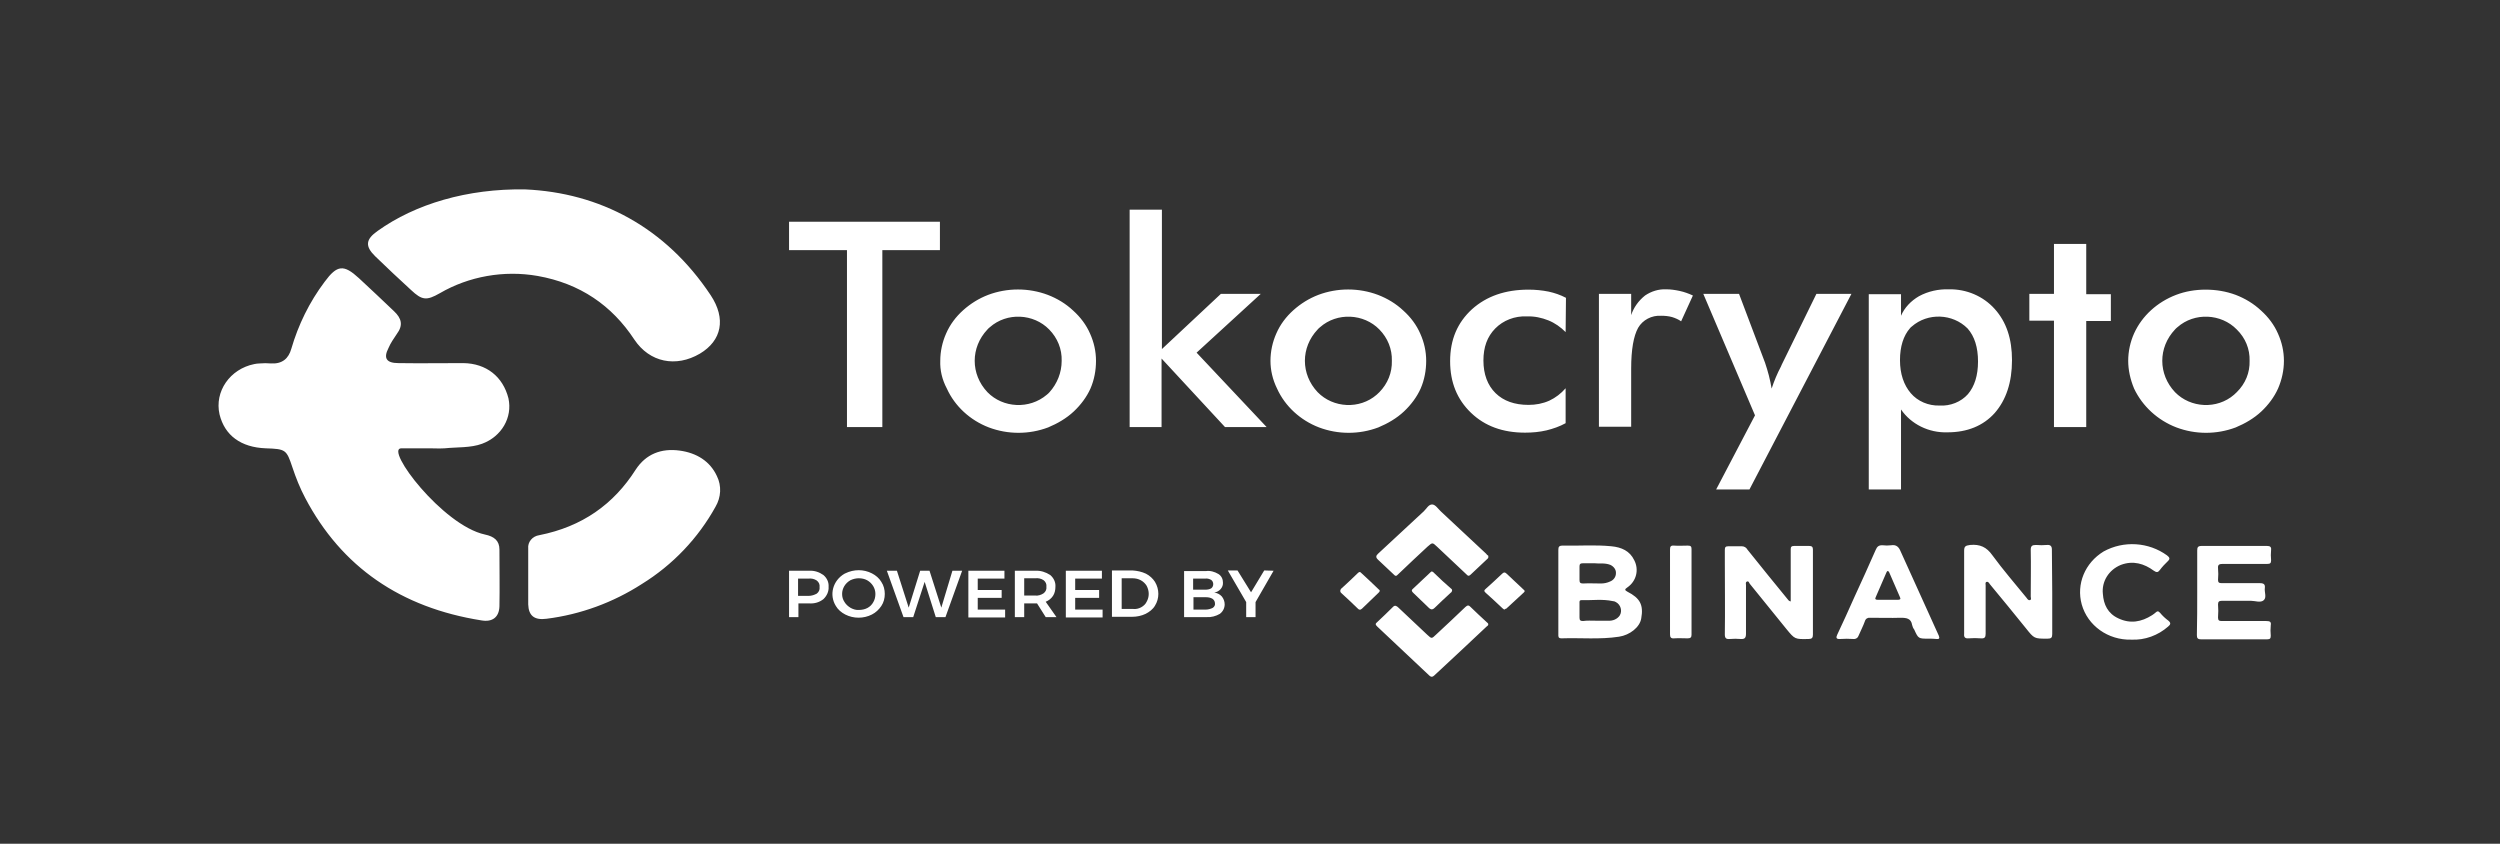 <svg width="160" height="54" viewBox="0 0 160 54" fill="none" xmlns="http://www.w3.org/2000/svg">
<rect x="0" y="0" width="160" height="54" fill="#333333" stroke="none"/>
<path d="M27.502 28.692H25.682C24.594 28.692 28.324 33.624 31.032 34.209C31.631 34.334 31.964 34.606 31.964 35.17C31.964 36.382 31.986 37.594 31.964 38.806C31.942 39.495 31.52 39.83 30.81 39.705C25.66 38.889 21.864 36.298 19.533 31.869C19.2 31.242 18.934 30.573 18.712 29.904C18.335 28.776 18.29 28.734 17.003 28.692C15.427 28.63 14.383 27.878 14.05 26.519C13.717 25.057 14.716 23.615 16.27 23.302C16.381 23.281 16.492 23.26 16.625 23.26C16.87 23.239 17.092 23.239 17.336 23.26C18.068 23.302 18.468 22.946 18.645 22.319C19.089 20.794 19.8 19.331 20.776 18.036C21.576 16.949 21.997 16.907 22.974 17.806C23.729 18.495 24.461 19.206 25.216 19.916C25.704 20.376 25.815 20.815 25.393 21.379C25.194 21.672 24.994 21.964 24.861 22.278C24.528 22.925 24.728 23.239 25.505 23.239C26.881 23.26 28.279 23.239 29.655 23.239C31.121 23.26 32.186 24.096 32.541 25.495C32.808 26.728 32.097 27.94 30.854 28.4C30.122 28.672 29.256 28.609 28.457 28.692C28.102 28.713 27.791 28.692 27.502 28.692ZM33.607 12.122C38.379 12.331 42.597 14.546 45.483 18.892C46.481 20.397 46.193 21.797 44.794 22.633C43.263 23.531 41.576 23.197 40.599 21.734C39.156 19.54 37.114 18.14 34.406 17.66C32.253 17.284 30.011 17.681 28.146 18.767C27.302 19.248 27.014 19.227 26.304 18.558C25.527 17.848 24.772 17.137 24.017 16.406C23.351 15.758 23.396 15.319 24.173 14.776C26.57 13.063 29.9 12.06 33.607 12.122ZM33.806 36.967V35.108C33.762 34.69 34.073 34.313 34.517 34.251C37.247 33.708 39.267 32.287 40.688 30.051C41.331 29.069 42.308 28.672 43.507 28.839C44.572 28.985 45.438 29.508 45.882 30.469C46.193 31.096 46.148 31.827 45.793 32.433C44.683 34.439 43.063 36.152 41.065 37.385C39.245 38.555 37.158 39.328 34.983 39.6C34.206 39.705 33.829 39.412 33.806 38.681V36.967ZM56.47 16.009V27.334H54.206V16.009H50.499V14.191H60.155V16.009H56.47ZM60.177 23.093C60.177 22.487 60.311 21.881 60.555 21.337C60.799 20.773 61.176 20.272 61.642 19.854C62.109 19.436 62.641 19.102 63.241 18.872C64.462 18.412 65.838 18.412 67.059 18.872C67.658 19.102 68.213 19.436 68.679 19.875C69.145 20.293 69.523 20.794 69.767 21.358C70.011 21.901 70.144 22.487 70.144 23.093C70.144 23.698 70.033 24.305 69.789 24.869C69.545 25.412 69.168 25.913 68.724 26.331C68.257 26.77 67.68 27.105 67.081 27.355C65.86 27.815 64.506 27.815 63.285 27.355C62.086 26.895 61.11 25.997 60.599 24.869C60.288 24.284 60.155 23.678 60.177 23.093ZM67.947 23.093C67.969 22.34 67.68 21.63 67.147 21.087C66.149 20.063 64.439 19.979 63.352 20.94C63.285 20.982 63.241 21.045 63.196 21.087C62.109 22.236 62.109 23.949 63.196 25.099C64.195 26.122 65.882 26.206 66.992 25.266C67.059 25.224 67.103 25.161 67.17 25.099C67.658 24.555 67.947 23.845 67.947 23.093ZM72.297 27.334V13.418H74.362V22.34L78.135 18.809H80.688L76.582 22.57L81.066 27.334H78.402L74.34 22.946V27.334H72.297ZM81.31 23.093C81.31 22.487 81.443 21.881 81.687 21.337C81.931 20.773 82.308 20.272 82.775 19.854C83.241 19.436 83.774 19.102 84.373 18.872C85.594 18.412 86.97 18.412 88.191 18.872C88.79 19.102 89.345 19.436 89.811 19.875C90.278 20.293 90.655 20.794 90.899 21.358C91.143 21.901 91.276 22.487 91.276 23.093C91.276 23.698 91.165 24.305 90.921 24.869C90.677 25.412 90.3 25.913 89.856 26.331C89.39 26.77 88.812 27.105 88.213 27.355C86.992 27.815 85.638 27.815 84.417 27.355C83.219 26.895 82.242 25.997 81.731 24.869C81.443 24.284 81.31 23.678 81.31 23.093ZM89.079 23.093C89.101 22.34 88.812 21.63 88.28 21.087C87.281 20.063 85.572 19.979 84.484 20.94C84.417 20.982 84.373 21.045 84.329 21.087C83.241 22.236 83.241 23.949 84.329 25.099C85.327 26.122 87.014 26.206 88.102 25.266L88.28 25.099C88.812 24.555 89.101 23.845 89.079 23.093ZM100.2 21.254C99.889 20.94 99.512 20.669 99.09 20.502C98.668 20.334 98.202 20.23 97.714 20.251C96.959 20.209 96.204 20.502 95.694 21.024C95.183 21.546 94.939 22.215 94.939 23.072C94.939 23.949 95.205 24.66 95.716 25.161C96.227 25.663 96.937 25.913 97.825 25.913C98.291 25.913 98.735 25.83 99.157 25.642C99.556 25.454 99.911 25.182 100.2 24.848V27.084C99.823 27.293 99.401 27.439 98.979 27.543C98.535 27.648 98.069 27.69 97.603 27.69C96.182 27.69 95.028 27.272 94.14 26.415C93.252 25.558 92.808 24.472 92.808 23.113C92.808 21.734 93.274 20.648 94.207 19.791C95.139 18.955 96.338 18.537 97.825 18.537C98.269 18.537 98.691 18.579 99.112 18.663C99.49 18.746 99.867 18.872 100.222 19.06L100.2 21.254ZM104.395 20.167C104.551 19.687 104.861 19.248 105.283 18.913C105.683 18.642 106.149 18.495 106.637 18.516C106.926 18.516 107.214 18.558 107.503 18.621C107.792 18.684 108.08 18.788 108.346 18.913L107.592 20.564C107.414 20.439 107.214 20.355 107.015 20.293C106.793 20.23 106.548 20.209 106.327 20.209C105.705 20.167 105.128 20.481 104.839 20.982C104.551 21.505 104.395 22.361 104.395 23.594V27.313H102.331V18.809H104.395V20.167ZM111.965 31.325H109.834L112.32 26.582L109.012 18.809H111.299L112.964 23.218C113.052 23.49 113.141 23.761 113.208 24.033C113.274 24.305 113.341 24.597 113.385 24.869C113.541 24.388 113.741 23.907 113.985 23.448L114.029 23.343L116.249 18.809H118.491L111.965 31.325ZM119.601 31.325V18.83H121.665V20.209C121.887 19.687 122.309 19.248 122.819 18.955C123.397 18.642 124.062 18.495 124.728 18.516C125.861 18.495 126.926 18.955 127.659 19.77C128.413 20.606 128.768 21.692 128.768 23.051C128.768 24.472 128.391 25.6 127.659 26.436C126.926 27.251 125.905 27.669 124.64 27.669C123.441 27.71 122.309 27.146 121.665 26.206V31.325H119.601ZM121.599 23.051C121.599 23.928 121.843 24.639 122.287 25.161C122.731 25.684 123.419 25.976 124.129 25.955C124.817 25.997 125.505 25.725 125.949 25.224C126.371 24.722 126.593 24.033 126.593 23.134C126.593 22.236 126.371 21.525 125.927 21.024C124.973 20.063 123.374 20 122.353 20.898C122.309 20.919 122.287 20.961 122.242 21.003C121.821 21.484 121.599 22.173 121.599 23.051ZM131.454 27.334V20.522H129.878V18.809H131.454V15.612H133.519V18.83H135.095V20.543H133.519V27.334H131.454ZM136.205 23.093C136.205 22.487 136.338 21.881 136.582 21.337C137.093 20.209 138.069 19.331 139.268 18.872C139.867 18.642 140.511 18.537 141.155 18.537C141.821 18.537 142.464 18.642 143.086 18.872C143.685 19.102 144.24 19.436 144.706 19.875C145.173 20.293 145.55 20.794 145.794 21.358C146.038 21.901 146.171 22.487 146.171 23.093C146.171 23.698 146.038 24.305 145.794 24.869C145.55 25.412 145.173 25.913 144.729 26.331C144.262 26.77 143.685 27.105 143.086 27.355C141.865 27.815 140.511 27.815 139.29 27.355C138.091 26.895 137.115 25.997 136.582 24.869C136.338 24.284 136.205 23.678 136.205 23.093ZM143.974 23.093C143.996 22.34 143.708 21.63 143.153 21.087C142.154 20.063 140.444 19.979 139.357 20.94C139.29 20.982 139.246 21.045 139.201 21.087C138.114 22.236 138.114 23.949 139.201 25.099C140.2 26.122 141.887 26.206 142.975 25.266L143.153 25.099C143.708 24.555 143.996 23.845 143.974 23.093ZM52.697 36.8C52.919 36.988 53.052 37.26 53.03 37.552C53.052 37.845 52.919 38.137 52.697 38.346C52.43 38.555 52.12 38.639 51.787 38.618H51.099V39.495H50.499V36.528H51.787C52.12 36.508 52.43 36.612 52.697 36.8ZM52.275 37.991C52.408 37.887 52.475 37.74 52.453 37.573C52.475 37.406 52.408 37.26 52.275 37.155C52.12 37.051 51.942 37.009 51.742 37.03H51.076V38.137H51.742C51.942 38.137 52.12 38.075 52.275 37.991ZM55.804 36.696C56.049 36.821 56.271 37.009 56.404 37.239C56.559 37.469 56.626 37.74 56.626 38.012C56.626 38.284 56.559 38.555 56.404 38.785C56.248 39.015 56.049 39.203 55.804 39.328C55.272 39.6 54.628 39.6 54.095 39.328C53.851 39.203 53.629 39.015 53.496 38.785C53.052 38.075 53.296 37.155 54.051 36.716C54.073 36.716 54.095 36.696 54.095 36.696C54.65 36.424 55.272 36.424 55.804 36.696ZM54.428 37.134C54.095 37.322 53.895 37.657 53.895 38.012C53.895 38.2 53.94 38.367 54.051 38.534C54.14 38.681 54.273 38.806 54.45 38.91C54.606 38.994 54.806 39.057 54.983 39.036C55.161 39.036 55.361 38.994 55.516 38.91C55.671 38.827 55.804 38.702 55.893 38.534C55.982 38.388 56.026 38.2 56.026 38.012C56.026 37.657 55.827 37.322 55.494 37.134C55.338 37.051 55.161 37.009 54.961 37.009C54.783 37.009 54.606 37.051 54.428 37.134ZM60.954 36.528H61.576L60.51 39.495H59.889L59.178 37.239L58.446 39.495H57.824L56.759 36.528H57.403L58.157 38.889L58.89 36.528H59.489L60.244 38.889L60.954 36.528ZM61.975 36.528H64.284V37.03H62.575V37.761H64.106V38.263H62.575V39.015H64.328V39.516H61.975V36.528ZM66.925 39.495L66.371 38.618H65.549V39.495H64.95V36.528H66.26C66.593 36.508 66.925 36.612 67.214 36.8C67.436 36.988 67.569 37.26 67.547 37.552C67.547 37.761 67.503 37.97 67.392 38.137C67.281 38.304 67.125 38.43 66.925 38.513L67.614 39.495H66.925ZM65.549 38.116H66.26C66.437 38.137 66.637 38.075 66.792 37.97C66.925 37.866 66.992 37.719 66.97 37.552C66.992 37.385 66.925 37.239 66.792 37.134C66.637 37.03 66.459 36.988 66.26 37.009H65.549V38.116ZM68.213 36.528H70.522V37.03H68.812V37.761H70.344V38.263H68.812V39.015H70.566V39.516H68.213V36.528ZM73.341 36.716C73.585 36.842 73.785 37.03 73.918 37.239C74.206 37.719 74.206 38.304 73.918 38.764C73.785 38.994 73.563 39.161 73.319 39.287C73.052 39.412 72.763 39.475 72.453 39.475H71.165V36.508H72.475C72.786 36.528 73.074 36.591 73.341 36.716ZM73.03 38.869C73.185 38.785 73.319 38.66 73.385 38.513C73.563 38.2 73.563 37.824 73.385 37.489C73.296 37.343 73.163 37.218 73.008 37.134C72.852 37.051 72.675 37.009 72.475 37.009H71.787V38.973H72.519C72.697 38.994 72.874 38.952 73.03 38.869ZM77.98 36.737C78.18 36.863 78.269 37.072 78.269 37.281C78.291 37.594 78.047 37.866 77.714 37.928C77.913 37.949 78.069 38.033 78.202 38.179C78.313 38.325 78.379 38.492 78.379 38.681C78.379 38.91 78.269 39.14 78.069 39.287C77.825 39.433 77.514 39.516 77.225 39.495H75.782V36.549H77.181C77.447 36.508 77.736 36.591 77.98 36.737ZM77.514 37.657C77.603 37.594 77.647 37.489 77.647 37.385C77.647 37.281 77.603 37.176 77.514 37.113C77.403 37.051 77.27 37.009 77.136 37.03H76.36V37.74H77.136C77.27 37.74 77.403 37.719 77.514 37.657ZM77.603 38.91C77.714 38.848 77.78 38.722 77.758 38.618C77.758 38.492 77.691 38.388 77.603 38.325C77.469 38.242 77.314 38.221 77.159 38.221H76.382V39.015H77.159C77.314 39.015 77.469 38.973 77.603 38.91ZM81.509 36.528L80.355 38.534V39.495H79.756V38.534L78.579 36.508H79.201L80.067 37.907L80.91 36.508L81.509 36.528ZM99.734 37.907V35.191C99.734 35.003 99.778 34.919 100 34.919C101.043 34.94 102.087 34.857 103.13 34.961C103.774 35.024 104.307 35.254 104.595 35.86C104.906 36.466 104.728 37.197 104.151 37.594C103.951 37.719 103.996 37.782 104.151 37.866C104.972 38.284 105.194 38.722 105.039 39.579C104.95 40.143 104.307 40.645 103.618 40.749C102.398 40.937 101.177 40.812 99.934 40.854C99.712 40.854 99.734 40.728 99.734 40.582V37.907ZM102.109 39.725H102.93C103.219 39.746 103.507 39.621 103.663 39.391C103.84 39.099 103.729 38.702 103.419 38.534C103.352 38.492 103.285 38.472 103.219 38.472C102.553 38.325 101.887 38.43 101.221 38.409C101.066 38.409 101.088 38.513 101.088 38.597V39.516C101.088 39.684 101.132 39.746 101.31 39.746C101.576 39.705 101.843 39.725 102.109 39.725ZM102.042 36.048H101.31C101.132 36.048 101.088 36.11 101.088 36.257V37.113C101.088 37.281 101.132 37.343 101.31 37.343C101.687 37.322 102.087 37.343 102.464 37.343C102.664 37.343 102.864 37.301 103.041 37.218C103.263 37.134 103.419 36.925 103.419 36.696C103.441 36.466 103.285 36.257 103.063 36.152C102.686 36.006 102.331 36.09 102.042 36.048ZM131.343 37.928V40.582C131.343 40.812 131.277 40.875 131.033 40.875C130.189 40.875 130.189 40.875 129.656 40.206C128.902 39.266 128.125 38.325 127.348 37.385C127.303 37.322 127.259 37.218 127.148 37.239C127.037 37.26 127.081 37.406 127.081 37.469V40.561C127.081 40.791 127.015 40.875 126.771 40.854C126.526 40.833 126.26 40.833 125.994 40.854C125.75 40.875 125.683 40.77 125.705 40.561V39.14V35.254C125.705 34.961 125.794 34.919 126.082 34.878C126.726 34.815 127.148 35.024 127.503 35.525C128.191 36.466 128.968 37.364 129.701 38.263C129.745 38.325 129.812 38.43 129.901 38.409C130.034 38.388 129.967 38.263 129.967 38.179C129.967 37.176 129.989 36.194 129.967 35.191C129.967 34.94 130.056 34.878 130.3 34.878C130.544 34.898 130.766 34.898 131.01 34.878C131.232 34.857 131.321 34.961 131.321 35.17C131.321 36.11 131.343 37.03 131.343 37.928ZM114.606 38.492V36.612V35.149C114.606 35.003 114.651 34.94 114.828 34.94H115.783C115.96 34.94 116.027 35.003 116.027 35.17V40.624C116.027 40.812 115.96 40.895 115.761 40.895C114.873 40.916 114.873 40.916 114.34 40.269C113.563 39.307 112.764 38.325 111.987 37.364C111.943 37.301 111.92 37.176 111.809 37.218C111.698 37.26 111.743 37.364 111.743 37.448V40.561C111.743 40.833 111.654 40.916 111.388 40.895C111.166 40.875 110.944 40.875 110.722 40.895C110.477 40.916 110.389 40.854 110.389 40.603C110.411 39.057 110.389 37.51 110.389 35.964V35.191C110.389 35.024 110.433 34.961 110.611 34.961H111.476C111.632 34.961 111.765 35.045 111.832 35.17C112.697 36.257 113.585 37.343 114.473 38.43C114.473 38.409 114.495 38.472 114.606 38.492ZM140.622 37.907V35.233C140.622 35.024 140.666 34.94 140.911 34.94H145.084C145.284 34.94 145.372 35.003 145.35 35.191C145.328 35.421 145.328 35.63 145.35 35.86C145.35 36.048 145.284 36.09 145.106 36.09H142.265C142.043 36.09 141.932 36.131 141.954 36.361C141.976 36.612 141.976 36.863 141.954 37.113C141.954 37.281 142.02 37.322 142.198 37.322H144.64C144.884 37.322 144.973 37.406 144.951 37.615C144.906 37.887 145.084 38.221 144.884 38.409C144.684 38.597 144.329 38.451 144.063 38.451H142.198C142.02 38.451 141.954 38.513 141.954 38.681C141.976 38.952 141.976 39.224 141.954 39.516C141.954 39.705 142.02 39.746 142.198 39.746H145.039C145.261 39.746 145.372 39.788 145.328 40.018C145.306 40.248 145.306 40.457 145.328 40.687C145.328 40.854 145.284 40.916 145.106 40.916H140.866C140.644 40.916 140.6 40.833 140.6 40.645C140.622 39.705 140.622 38.806 140.622 37.907ZM123.441 40.875C122.775 40.875 122.775 40.875 122.509 40.289C122.442 40.206 122.398 40.102 122.375 39.997C122.309 39.579 122.02 39.537 121.643 39.537C120.999 39.558 120.355 39.537 119.69 39.537C119.534 39.516 119.401 39.6 119.357 39.746C119.246 40.06 119.09 40.352 118.957 40.666C118.913 40.812 118.779 40.916 118.602 40.895C118.335 40.875 118.047 40.875 117.781 40.895C117.514 40.916 117.492 40.812 117.581 40.624C117.958 39.83 118.313 39.036 118.668 38.242C119.135 37.218 119.601 36.215 120.045 35.191C120.133 34.982 120.244 34.878 120.511 34.898C120.666 34.919 120.844 34.919 121.021 34.898C121.377 34.836 121.532 35.024 121.643 35.295C122.264 36.675 122.886 38.033 123.508 39.412C123.707 39.83 123.885 40.269 124.085 40.687C124.151 40.854 124.107 40.916 123.929 40.895C123.752 40.875 123.619 40.875 123.441 40.875ZM120.799 38.388H121.465C121.599 38.388 121.665 38.346 121.599 38.221C121.377 37.699 121.132 37.155 120.91 36.633C120.866 36.528 120.777 36.508 120.733 36.633C120.511 37.155 120.267 37.699 120.045 38.221C119.978 38.346 120.045 38.388 120.178 38.388H120.799ZM136.404 40.937C134.917 40.979 133.608 40.039 133.23 38.681C132.875 37.385 133.43 36.027 134.629 35.295C135.916 34.585 137.514 34.69 138.691 35.546C138.846 35.672 138.913 35.755 138.735 35.922C138.558 36.09 138.38 36.278 138.225 36.487C138.114 36.633 138.025 36.654 137.847 36.528C137.226 36.069 136.515 35.86 135.739 36.152C134.962 36.466 134.495 37.218 134.584 38.012C134.629 38.681 134.895 39.266 135.583 39.579C136.338 39.934 137.048 39.809 137.736 39.37C137.825 39.307 137.892 39.266 137.958 39.203C138.069 39.099 138.136 39.099 138.247 39.224C138.402 39.412 138.58 39.579 138.78 39.725C138.957 39.872 138.913 39.976 138.757 40.102C138.114 40.666 137.27 40.979 136.404 40.937ZM95.25 39.955C95.25 40.039 95.183 40.06 95.139 40.102C94.029 41.146 92.919 42.191 91.787 43.236C91.676 43.34 91.587 43.34 91.476 43.236L88.147 40.102C88.013 39.976 88.013 39.913 88.147 39.809C88.48 39.495 88.812 39.182 89.145 38.848C89.279 38.702 89.39 38.785 89.501 38.889L91.343 40.624C91.632 40.895 91.632 40.875 91.898 40.624C92.519 40.039 93.163 39.454 93.785 38.848C93.918 38.722 94.007 38.722 94.118 38.848C94.451 39.161 94.784 39.495 95.139 39.809C95.205 39.872 95.25 39.892 95.25 39.955ZM95.25 35.567C95.272 35.713 95.228 35.734 95.183 35.776L94.118 36.779C94.007 36.884 93.94 36.863 93.851 36.758L91.965 34.982C91.676 34.71 91.676 34.71 91.365 34.982C90.744 35.567 90.1 36.152 89.478 36.758C89.367 36.884 89.301 36.884 89.19 36.758L88.191 35.818C88.036 35.672 88.058 35.567 88.191 35.442C89.168 34.543 90.144 33.624 91.121 32.725C91.299 32.558 91.432 32.266 91.676 32.287C91.876 32.307 92.031 32.558 92.209 32.725C93.185 33.624 94.14 34.543 95.117 35.442C95.139 35.484 95.183 35.525 95.25 35.567ZM106.881 37.887V35.17C106.881 34.982 106.926 34.898 107.148 34.919C107.436 34.94 107.725 34.919 108.014 34.919C108.191 34.919 108.258 34.961 108.258 35.128V40.624C108.258 40.791 108.191 40.854 108.014 40.854C107.725 40.854 107.436 40.833 107.148 40.854C106.948 40.875 106.881 40.791 106.881 40.603V37.887Z" fill="white"/>
<path d="M91.632 36.57C91.72 36.591 91.765 36.654 91.809 36.696C92.142 37.03 92.497 37.343 92.853 37.657C92.941 37.699 92.963 37.803 92.897 37.887C92.875 37.908 92.875 37.928 92.853 37.928C92.497 38.263 92.142 38.576 91.809 38.911C91.698 39.015 91.609 39.036 91.476 38.931C91.143 38.597 90.788 38.284 90.455 37.949C90.366 37.866 90.3 37.782 90.433 37.678L91.543 36.633C91.565 36.612 91.587 36.591 91.632 36.57ZM96.271 39.015C96.204 38.973 96.16 38.931 96.116 38.89C95.76 38.555 95.427 38.242 95.072 37.928C94.961 37.824 94.984 37.782 95.072 37.699C95.427 37.385 95.783 37.051 96.138 36.717C96.249 36.612 96.315 36.612 96.426 36.717L97.514 37.74C97.558 37.782 97.625 37.824 97.536 37.908C97.159 38.242 96.781 38.618 96.404 38.952C96.36 38.952 96.315 38.994 96.271 39.015ZM88.302 37.803C88.302 37.866 88.257 37.908 88.213 37.949L87.17 38.952C87.059 39.057 86.97 39.036 86.881 38.931C86.548 38.618 86.215 38.284 85.86 37.97C85.771 37.908 85.749 37.803 85.816 37.699C85.838 37.678 85.838 37.657 85.86 37.657C86.215 37.323 86.57 37.009 86.903 36.675C86.97 36.612 87.037 36.57 87.103 36.654C87.503 37.009 87.88 37.385 88.257 37.74C88.28 37.74 88.302 37.761 88.302 37.803Z" fill="white"/>
</svg>
